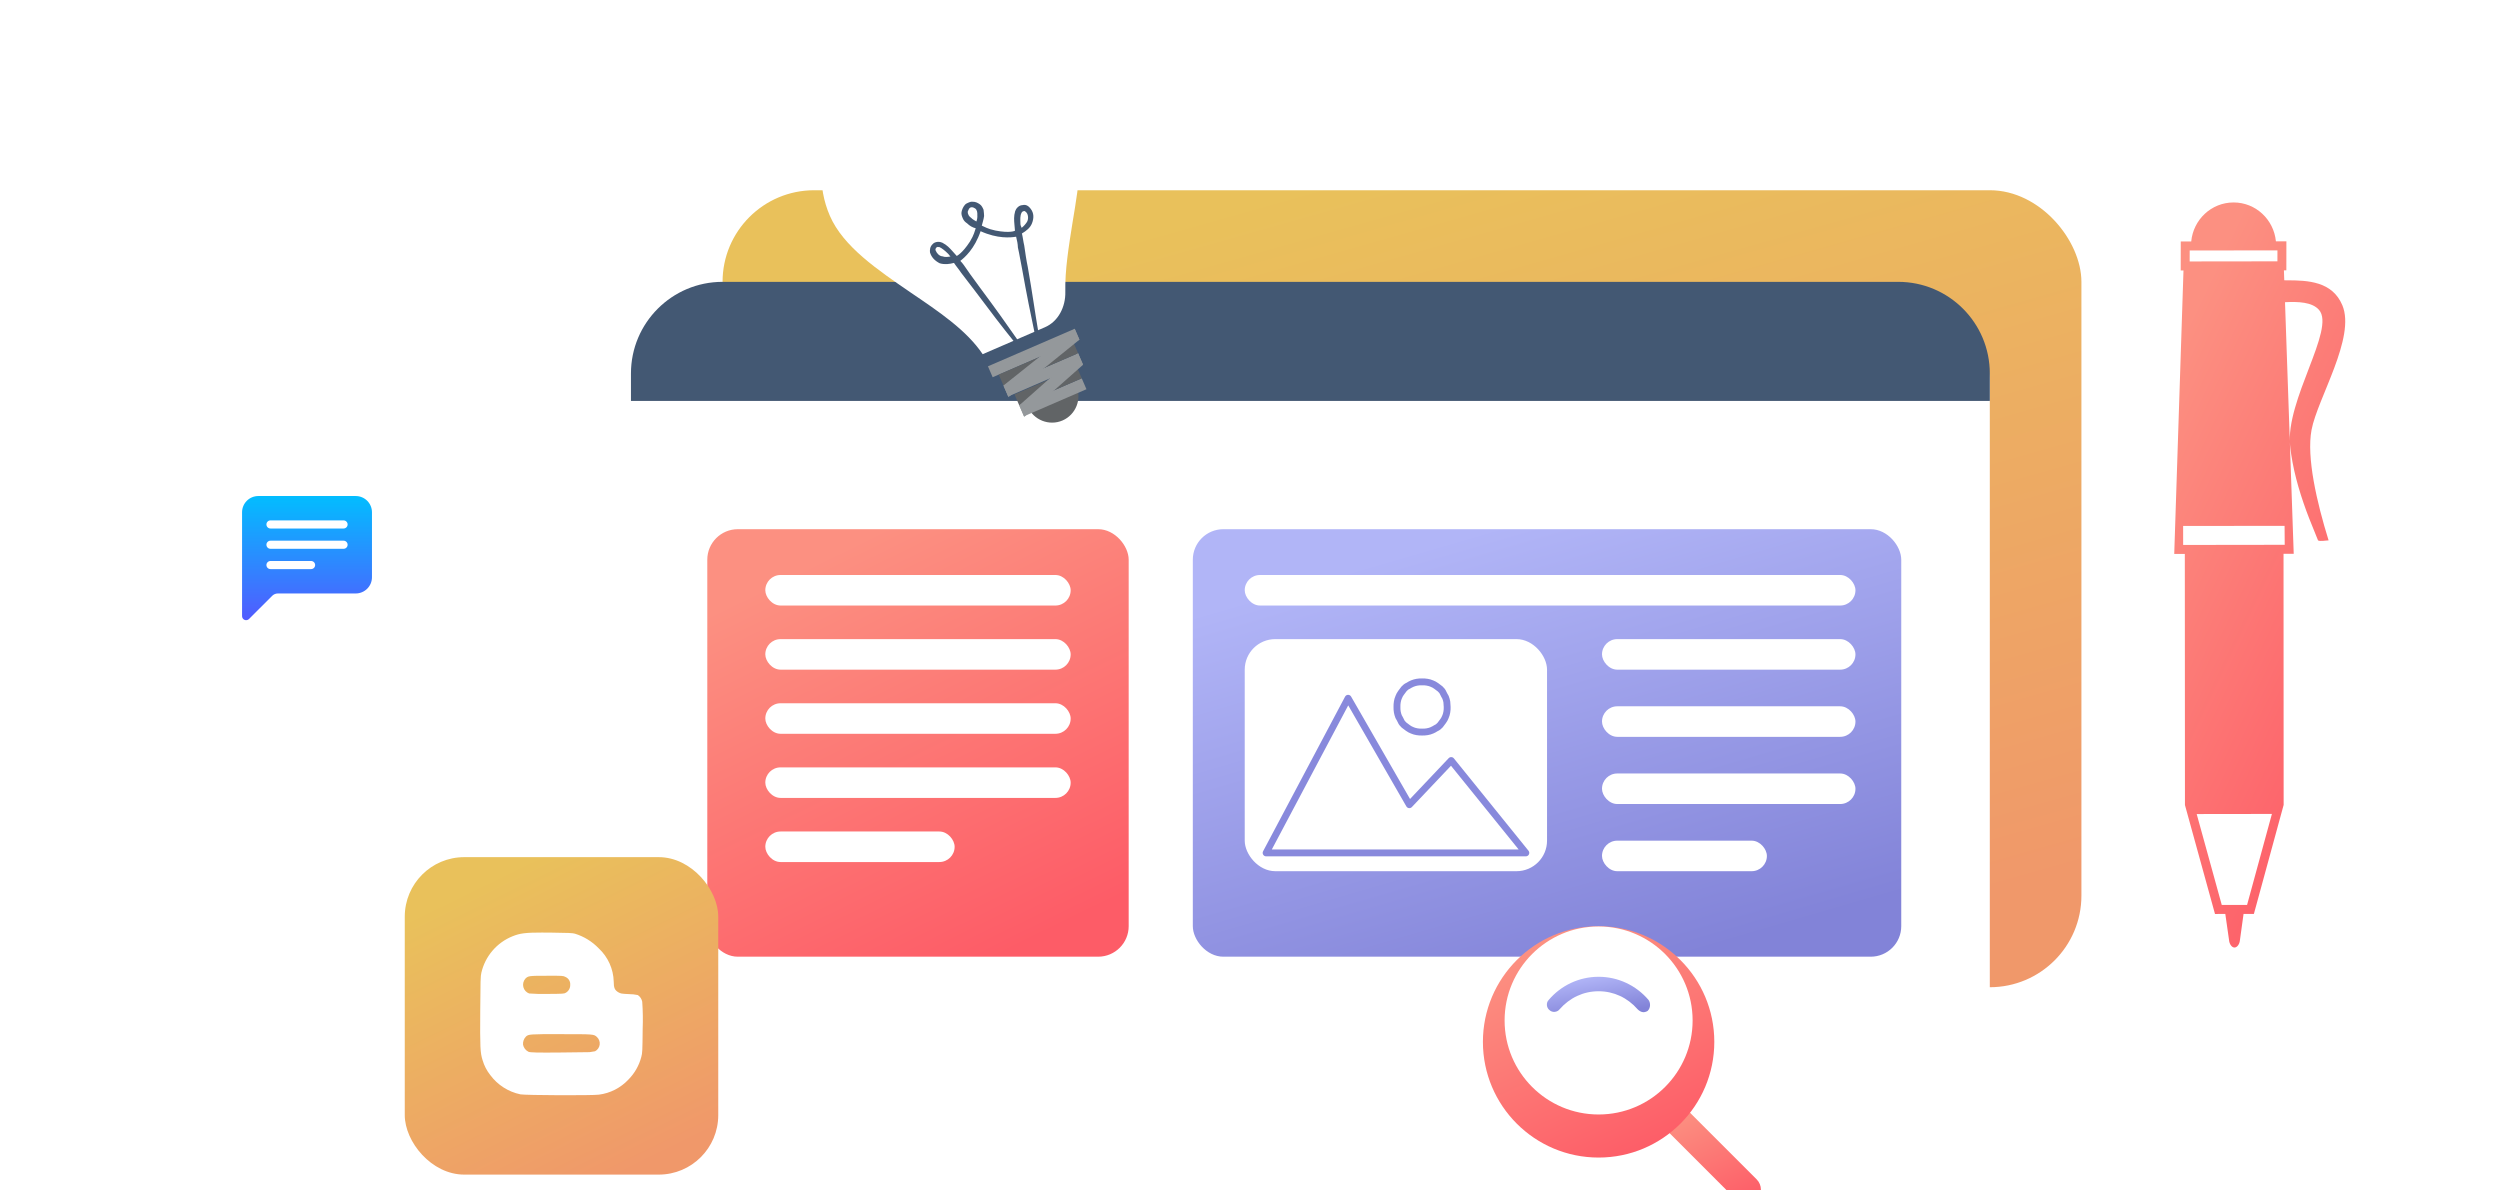 <svg width="630" height="300" viewBox="0 0 630 300" fill="none" xmlns="http://www.w3.org/2000/svg">
<g clip-path="url(#clip0_3540_669)">
<path d="M562.849 51.018C568.446 51.009 572.992 55.321 573.531 60.822L576.171 60.819L576.161 68.122L575.547 68.126L575.633 70.63L576.204 70.641C581.713 70.63 587.745 70.94 590.27 76.916C593.697 85.052 584.027 100.368 582.511 108.317C581.201 115.24 583.84 126.619 586.807 136.179C586.19 136.176 584.657 136.488 584.145 136.182C583.175 133.671 582.091 131.212 581.172 128.685C579.253 123.412 577.704 117.958 577.109 112.356C575.895 100.886 588.599 82.927 584.404 78.106C582.66 76.08 579.084 75.995 575.823 76.153L578.017 139.561L575.45 139.564L575.478 202.837L567.979 230.307L565.375 230.31L564.468 236.878C564.385 237.923 563.762 238.778 563.083 238.779C562.421 238.776 561.794 237.922 561.716 236.878L560.778 230.318L558.178 230.32L550.607 202.871L550.576 139.595L547.907 139.599L550.238 68.156L549.54 68.157L549.553 60.857L552.188 60.852C552.711 55.348 557.25 51.027 562.849 51.018ZM559.885 228.048L566.263 228.04L572.521 205.112L553.566 205.139L559.885 228.048ZM550.152 137.326L575.75 137.291L575.715 132.511L550.149 132.543L550.152 137.326ZM551.795 65.885L573.91 65.856L573.915 63.093L551.803 63.126L551.795 65.885Z" fill="url(#paint0_linear_3540_669)"/>
<rect x="182.085" y="47.94" width="342.432" height="200.842" rx="23.085" fill="url(#paint1_linear_3540_669)"/>
<g filter="url(#filter0_d_3540_669)">
<rect x="159" y="71.025" width="342.432" height="200.842" rx="23.085" fill="white"/>
</g>
<path d="M159 94.111C159 81.361 169.336 71.025 182.085 71.025H478.347C491.096 71.025 501.432 81.361 501.432 94.111V101.036H159V94.111Z" fill="#435873"/>
<g filter="url(#filter1_d_3540_669)">
<rect x="300.59" y="127.969" width="178.526" height="107.731" rx="7.695" fill="url(#paint2_linear_3540_669)"/>
</g>
<g filter="url(#filter2_d_3540_669)">
<rect x="178.237" y="127.969" width="106.192" height="107.731" rx="7.695" fill="url(#paint3_linear_3540_669)"/>
</g>
<rect x="313.672" y="144.898" width="153.902" height="7.695" rx="3.848" fill="white"/>
<rect x="192.858" y="144.898" width="76.951" height="7.695" rx="3.848" fill="white"/>
<rect x="192.858" y="161.058" width="76.951" height="7.695" rx="3.848" fill="white"/>
<rect x="192.858" y="177.218" width="76.951" height="7.695" rx="3.848" fill="white"/>
<rect x="192.858" y="193.378" width="76.951" height="7.695" rx="3.848" fill="white"/>
<rect x="192.858" y="209.537" width="47.71" height="7.695" rx="3.848" fill="white"/>
<rect x="313.672" y="161.058" width="76.181" height="58.483" rx="7.695" fill="white"/>
<path d="M384.509 214.93H319.059L339.723 175.964L355.157 202.785L365.7 191.652L384.509 214.93Z" stroke="#8889DC" stroke-width="1.732" stroke-linecap="round" stroke-linejoin="round"/>
<path d="M364.688 178.157C364.688 178.579 364.688 179 364.603 179.422C364.519 179.844 364.435 180.266 364.266 180.603C364.097 181.025 363.929 181.362 363.675 181.699C363.422 182.037 363.169 182.374 362.916 182.711C362.579 183.049 362.326 183.302 361.904 183.471C361.567 183.724 361.145 183.892 360.808 184.061C360.47 184.23 360.049 184.314 359.627 184.398C359.205 184.483 358.784 184.483 358.362 184.483C357.94 184.483 357.518 184.483 357.097 184.398C356.675 184.314 356.253 184.23 355.916 184.061C355.494 183.892 355.157 183.724 354.819 183.471C354.482 183.218 354.145 182.965 353.807 182.711C353.47 182.374 353.217 182.121 353.048 181.699C352.88 181.278 352.627 180.94 352.458 180.603C352.289 180.181 352.205 179.844 352.12 179.422C352.036 179 352.036 178.579 352.036 178.157C352.036 177.735 352.036 177.314 352.12 176.892C352.205 176.47 352.289 176.048 352.458 175.711C352.627 175.289 352.795 174.952 353.048 174.615C353.301 174.277 353.554 173.94 353.807 173.602C354.145 173.265 354.398 173.012 354.819 172.843C355.157 172.59 355.579 172.422 355.916 172.253C356.338 172.084 356.675 172 357.097 171.916C357.518 171.831 357.94 171.831 358.362 171.831C358.784 171.831 359.205 171.831 359.627 171.916C360.049 172 360.47 172.084 360.808 172.253C361.23 172.422 361.567 172.59 361.904 172.843C362.242 173.096 362.579 173.349 362.916 173.602C363.254 173.94 363.507 174.193 363.675 174.615C363.844 175.036 364.097 175.374 364.266 175.711C364.435 176.133 364.519 176.47 364.603 176.892C364.603 177.314 364.688 177.735 364.688 178.157Z" stroke="#8889DC" stroke-width="1.732" stroke-linecap="round" stroke-linejoin="round"/>
<rect x="403.704" y="161.058" width="63.869" height="7.695" rx="3.848" fill="white"/>
<rect x="403.704" y="177.987" width="63.869" height="7.695" rx="3.848" fill="white"/>
<rect x="403.704" y="194.917" width="63.869" height="7.695" rx="3.848" fill="white"/>
<rect x="403.704" y="211.846" width="41.553" height="7.695" rx="3.848" fill="white"/>
<path d="M258.994 102.492C260.45 105.855 264.393 107.416 267.756 105.96C271.119 104.504 272.68 100.561 271.224 97.198L258.994 102.492Z" fill="#616466"/>
<path d="M247.637 89.256L263.324 82.466C266.726 80.993 268.541 77.289 268.461 73.583C268.342 68.102 269.31 62.163 270.287 56.035C271.957 46.055 273.647 35.703 270.272 27.906C263.853 13.077 244.867 6.956 228.05 14.235C211.234 21.515 202.704 39.548 209.123 54.376C212.498 62.173 221.203 68.025 229.47 73.704C236.662 78.578 243.569 83.212 247.637 89.256Z" fill="white"/>
<path d="M240.402 66.249C240.952 67.1 241.655 67.885 242.205 68.736C243.392 70.219 244.359 71.615 245.546 73.099C249.436 78.312 252.777 82.675 255.501 86.033L256.419 85.636C254 82.145 250.746 77.564 246.855 72.35C245.888 70.954 244.701 69.471 243.668 67.921C243.184 67.223 242.634 66.372 241.997 65.74C243.088 64.905 245.595 62.73 247.11 58.263C251.405 60.216 254.706 59.876 256.062 59.652C256.306 60.635 256.484 61.466 256.509 62.362C256.931 64.177 257.201 66.057 257.557 67.718C258.695 74.123 259.809 79.631 260.699 83.783L261.616 83.386C260.879 79.167 260.137 73.68 258.999 67.275C258.643 65.614 258.373 63.734 258.104 61.854C257.86 60.87 257.768 59.821 257.524 58.837C258.681 58.155 259.619 57.386 260.052 56.291C260.573 54.976 260.568 53.708 259.733 52.617C259.315 52.072 258.679 51.44 257.695 51.684C257.17 51.73 256.865 51.862 256.472 52.213C256.08 52.565 255.906 53.003 255.82 53.222C255.452 54.47 255.544 55.52 255.635 56.569L255.772 58.144C255.772 58.144 254.615 58.826 250.85 58.096C248.858 57.688 248.069 57.122 247.412 56.862C247.605 56.051 247.866 55.394 247.993 54.431C247.948 53.907 247.968 53.535 247.856 52.857C247.658 52.398 247.393 51.787 246.889 51.461C246.385 51.134 245.88 50.808 244.984 50.833C244.612 50.813 244.306 50.945 244 51.078C243.694 51.21 243.389 51.342 243.149 51.627C242.67 52.198 242.41 52.855 242.303 53.446C242.195 54.037 242.46 54.648 242.659 55.107C242.857 55.566 243.209 55.958 243.713 56.284C244.349 56.916 245.073 57.329 245.883 57.523C245.623 58.181 245.495 59.143 244.429 60.875C242.472 63.901 241.096 64.496 241.096 64.496L240.042 63.319C239.339 62.534 238.636 61.749 237.475 61.163C237.256 61.076 236.818 60.903 236.293 60.949C235.768 60.994 235.309 61.193 235.07 61.478C234.285 62.181 234.31 63.078 234.356 63.602C234.732 64.891 235.654 65.763 236.815 66.349C238.064 66.717 239.266 66.559 240.402 66.249ZM257.143 56.279C257.118 55.383 257.027 54.333 257.44 53.61C257.526 53.391 257.679 53.325 257.679 53.325L257.985 53.192C258.138 53.126 258.357 53.213 258.708 53.605C259.126 54.15 259.217 55.2 258.804 55.923C258.478 56.428 257.999 56.998 257.454 57.416C257.255 56.957 257.123 56.651 257.143 56.279ZM243.877 53.309C244.05 52.871 244.224 52.433 244.53 52.3C244.835 52.168 245.207 52.189 245.711 52.515C246.216 52.841 246.328 53.519 246.287 54.263C246.332 54.788 246.225 55.379 246.052 55.817C245.547 55.49 245.109 55.317 244.758 54.924C244.254 54.598 243.836 54.053 243.877 53.309ZM235.798 63.16C235.665 62.854 235.752 62.635 235.992 62.35L236.297 62.217C236.297 62.217 236.516 62.304 236.669 62.238C237.326 62.498 238.182 63.217 238.819 63.849C239.104 64.088 239.236 64.394 239.522 64.633C238.844 64.745 238.166 64.857 237.509 64.597C236.765 64.556 236.129 63.924 235.798 63.16Z" fill="#435873"/>
<path d="M248.961 92.313L270.822 82.85L272.013 85.602L250.152 95.065L248.961 92.313ZM252.872 97.155L271.676 89.015L272.867 91.767L254.063 99.907L252.872 97.155Z" fill="#94989B"/>
<path d="M251.682 94.403L270.485 86.264L271.676 89.015L252.873 97.155L251.682 94.403Z" fill="#616466"/>
<path d="M270.823 82.85L252.873 97.155L254.13 100.06L272.014 85.602L270.823 82.85ZM256.85 102.15L272.596 95.333L273.787 98.085L258.041 104.901L256.85 102.15Z" fill="#94989B"/>
<path d="M255.659 99.398L271.405 92.582L272.596 95.333L256.85 102.15L255.659 99.398Z" fill="#616466"/>
<path d="M271.676 89.015L256.85 102.15L258.107 105.054L272.934 91.92L271.676 89.015Z" fill="#94989B"/>
<g filter="url(#filter3_d_3540_669)">
<path d="M420.779 280.22C419.356 278.797 419.356 276.489 420.779 275.067C422.202 273.644 424.509 273.645 425.931 275.067L442.68 291.816C444.103 293.239 444.103 295.547 442.68 296.969C441.257 298.392 438.951 298.391 437.528 296.969L420.779 280.22Z" fill="url(#paint4_linear_3540_669)"/>
</g>
<g filter="url(#filter4_d_3540_669)">
<path d="M402.849 286.318C418.952 286.318 432.005 273.264 432.005 257.162C432.005 241.059 418.952 228.005 402.849 228.005C386.747 228.005 373.693 241.059 373.693 257.162C373.693 273.264 386.747 286.318 402.849 286.318Z" fill="url(#paint5_linear_3540_669)"/>
</g>
<path d="M402.849 280.851C415.933 280.851 426.539 270.245 426.539 257.162C426.539 244.078 415.933 233.472 402.849 233.472C389.766 233.472 379.16 244.078 379.16 257.162C379.16 270.245 389.766 280.851 402.849 280.851Z" fill="white"/>
<g filter="url(#filter5_d_3540_669)">
<path d="M415.424 246.592C412.326 242.948 407.77 240.761 402.85 240.761C397.93 240.761 393.374 242.948 390.277 246.592C389.548 247.321 389.73 248.597 390.459 249.144C391.188 249.873 392.463 249.69 393.01 248.961C395.561 246.046 399.023 244.406 402.85 244.406C406.677 244.406 410.139 246.046 412.69 248.961C413.055 249.326 413.601 249.69 414.148 249.69C414.512 249.69 415.059 249.508 415.241 249.326C415.97 248.597 415.97 247.321 415.424 246.592Z" fill="url(#paint6_linear_3540_669)"/>
</g>
<rect x="102" y="216" width="79" height="80" rx="15" fill="url(#paint7_linear_3540_669)"/>
<path d="M136.931 235C132.392 235 131.074 235.177 129.181 235.931C127.22 236.716 125.479 237.964 124.106 239.57C122.733 241.176 121.769 243.09 121.298 245.15C121.098 245.959 121.065 247.245 121.021 254.658C120.954 263.944 121.021 265.318 121.608 267.157C122.005 268.529 122.667 269.809 123.556 270.925C125.409 273.418 128.112 275.145 131.152 275.778C132.502 276.022 149.188 276.089 150.904 275.856C153.772 275.498 156.421 274.14 158.389 272.022C159.945 270.445 161.057 268.484 161.611 266.337C161.876 265.373 161.899 264.897 161.954 259.234C162.041 256.974 162.004 254.71 161.843 252.453C161.78 252.111 161.65 251.785 161.46 251.494C161.269 251.203 161.024 250.953 160.736 250.757C159.986 250.597 159.222 250.516 158.455 250.514C156.617 250.425 156.407 250.392 155.831 250.059C154.912 249.516 154.658 248.951 154.658 247.355C154.616 245.78 154.261 244.228 153.612 242.791C152.964 241.355 152.036 240.062 150.882 238.989C149.229 237.265 147.163 235.991 144.881 235.288C144.35 235.122 143.143 235.066 139.101 235.022H136.887L136.931 235ZM137.762 245.882C141.781 245.882 141.914 245.882 142.5 246.192C142.883 246.357 143.204 246.639 143.419 246.997C143.633 247.355 143.73 247.771 143.696 248.187C143.708 248.586 143.611 248.982 143.416 249.331C143.221 249.68 142.935 249.97 142.589 250.17C142.179 250.425 141.925 250.447 137.994 250.469C136.443 250.511 134.891 250.474 133.344 250.358C132.989 250.228 132.671 250.014 132.418 249.733C132.164 249.453 131.982 249.116 131.887 248.75C131.792 248.383 131.788 248 131.874 247.632C131.96 247.263 132.134 246.921 132.381 246.635C133.1 245.915 133.3 245.893 137.762 245.893V245.882ZM141.482 260.608C149.675 260.608 149.631 260.608 150.417 261.318C150.68 261.558 150.881 261.858 151.004 262.192C151.127 262.527 151.167 262.886 151.121 263.239C151.076 263.593 150.946 263.93 150.742 264.222C150.538 264.515 150.267 264.754 149.952 264.919L148.59 265.141L141.482 265.229C135.259 265.296 133.488 265.229 133.167 265.041C132.818 264.869 132.513 264.618 132.277 264.309C132.041 263.999 131.879 263.639 131.805 263.257C131.772 262.882 131.822 262.504 131.95 262.15C132.078 261.796 132.282 261.474 132.547 261.207C133.2 260.62 133.477 260.597 141.404 260.597L141.482 260.608Z" fill="white"/>
<g filter="url(#filter6_d_3540_669)">
<circle cx="77.5" cy="140.5" r="37.5" fill="white"/>
</g>
<path d="M61 129.092C61 128.007 61.431 126.966 62.199 126.199C62.966 125.431 64.007 125 65.092 125H89.645C90.73 125 91.771 125.431 92.538 126.199C93.306 126.966 93.737 128.007 93.737 129.092V145.46C93.737 146.546 93.306 147.587 92.538 148.354C91.771 149.121 90.73 149.553 89.645 149.553H70.031C69.489 149.553 68.968 149.768 68.585 150.152L62.747 155.989C62.604 156.133 62.422 156.23 62.224 156.27C62.025 156.31 61.819 156.29 61.632 156.212C61.445 156.135 61.285 156.004 61.173 155.836C61.06 155.667 61 155.47 61 155.267V129.092ZM68.161 131.138C67.89 131.138 67.63 131.246 67.438 131.438C67.246 131.63 67.138 131.89 67.138 132.161C67.138 132.432 67.246 132.693 67.438 132.885C67.63 133.076 67.89 133.184 68.161 133.184H86.576C86.847 133.184 87.107 133.076 87.299 132.885C87.491 132.693 87.599 132.432 87.599 132.161C87.599 131.89 87.491 131.63 87.299 131.438C87.107 131.246 86.847 131.138 86.576 131.138H68.161ZM68.161 136.253C67.89 136.253 67.63 136.361 67.438 136.553C67.246 136.745 67.138 137.005 67.138 137.276C67.138 137.548 67.246 137.808 67.438 138C67.63 138.192 67.89 138.299 68.161 138.299H86.576C86.847 138.299 87.107 138.192 87.299 138C87.491 137.808 87.599 137.548 87.599 137.276C87.599 137.005 87.491 136.745 87.299 136.553C87.107 136.361 86.847 136.253 86.576 136.253H68.161ZM68.161 141.368C67.89 141.368 67.63 141.476 67.438 141.668C67.246 141.86 67.138 142.12 67.138 142.391C67.138 142.663 67.246 142.923 67.438 143.115C67.63 143.307 67.89 143.414 68.161 143.414H78.391C78.663 143.414 78.923 143.307 79.115 143.115C79.307 142.923 79.414 142.663 79.414 142.391C79.414 142.12 79.307 141.86 79.115 141.668C78.923 141.476 78.663 141.368 78.391 141.368H68.161Z" fill="url(#paint8_linear_3540_669)"/>
</g>
<defs>
<filter id="filter0_d_3540_669" x="135" y="49.025" width="390.432" height="248.842" filterUnits="userSpaceOnUse" color-interpolation-filters="sRGB">
<feFlood flood-opacity="0" result="BackgroundImageFix"/>
<feColorMatrix in="SourceAlpha" type="matrix" values="0 0 0 0 0 0 0 0 0 0 0 0 0 0 0 0 0 0 127 0" result="hardAlpha"/>
<feOffset dy="2"/>
<feGaussianBlur stdDeviation="12"/>
<feComposite in2="hardAlpha" operator="out"/>
<feColorMatrix type="matrix" values="0 0 0 0 0 0 0 0 0 0 0 0 0 0 0 0 0 0 0.15 0"/>
<feBlend mode="normal" in2="BackgroundImageFix" result="effect1_dropShadow_3540_669"/>
<feBlend mode="normal" in="SourceGraphic" in2="effect1_dropShadow_3540_669" result="shape"/>
</filter>
<filter id="filter1_d_3540_669" x="281.352" y="114.118" width="217.002" height="146.207" filterUnits="userSpaceOnUse" color-interpolation-filters="sRGB">
<feFlood flood-opacity="0" result="BackgroundImageFix"/>
<feColorMatrix in="SourceAlpha" type="matrix" values="0 0 0 0 0 0 0 0 0 0 0 0 0 0 0 0 0 0 127 0" result="hardAlpha"/>
<feMorphology radius="0.77" operator="dilate" in="SourceAlpha" result="effect1_dropShadow_3540_669"/>
<feOffset dy="5.387"/>
<feGaussianBlur stdDeviation="9.234"/>
<feComposite in2="hardAlpha" operator="out"/>
<feColorMatrix type="matrix" values="0 0 0 0 0.675 0 0 0 0 0.686 0 0 0 0 0.957 0 0 0 0.5 0"/>
<feBlend mode="normal" in2="BackgroundImageFix" result="effect1_dropShadow_3540_669"/>
<feBlend mode="normal" in="SourceGraphic" in2="effect1_dropShadow_3540_669" result="shape"/>
</filter>
<filter id="filter2_d_3540_669" x="159" y="114.118" width="144.668" height="146.207" filterUnits="userSpaceOnUse" color-interpolation-filters="sRGB">
<feFlood flood-opacity="0" result="BackgroundImageFix"/>
<feColorMatrix in="SourceAlpha" type="matrix" values="0 0 0 0 0 0 0 0 0 0 0 0 0 0 0 0 0 0 127 0" result="hardAlpha"/>
<feMorphology radius="0.77" operator="dilate" in="SourceAlpha" result="effect1_dropShadow_3540_669"/>
<feOffset dy="5.387"/>
<feGaussianBlur stdDeviation="9.234"/>
<feComposite in2="hardAlpha" operator="out"/>
<feColorMatrix type="matrix" values="0 0 0 0 0.961 0 0 0 0 0.518 0 0 0 0 0.459 0 0 0 0.5 0"/>
<feBlend mode="normal" in2="BackgroundImageFix" result="effect1_dropShadow_3540_669"/>
<feBlend mode="normal" in="SourceGraphic" in2="effect1_dropShadow_3540_669" result="shape"/>
</filter>
<filter id="filter3_d_3540_669" x="400.474" y="260.149" width="62.512" height="62.511" filterUnits="userSpaceOnUse" color-interpolation-filters="sRGB">
<feFlood flood-opacity="0" result="BackgroundImageFix"/>
<feColorMatrix in="SourceAlpha" type="matrix" values="0 0 0 0 0 0 0 0 0 0 0 0 0 0 0 0 0 0 127 0" result="hardAlpha"/>
<feMorphology radius="0.77" operator="dilate" in="SourceAlpha" result="effect1_dropShadow_3540_669"/>
<feOffset dy="5.387"/>
<feGaussianBlur stdDeviation="9.234"/>
<feComposite in2="hardAlpha" operator="out"/>
<feColorMatrix type="matrix" values="0 0 0 0 0.961 0 0 0 0 0.518 0 0 0 0 0.459 0 0 0 0.5 0"/>
<feBlend mode="normal" in2="BackgroundImageFix" result="effect1_dropShadow_3540_669"/>
<feBlend mode="normal" in="SourceGraphic" in2="effect1_dropShadow_3540_669" result="shape"/>
</filter>
<filter id="filter4_d_3540_669" x="354.456" y="214.154" width="96.788" height="96.788" filterUnits="userSpaceOnUse" color-interpolation-filters="sRGB">
<feFlood flood-opacity="0" result="BackgroundImageFix"/>
<feColorMatrix in="SourceAlpha" type="matrix" values="0 0 0 0 0 0 0 0 0 0 0 0 0 0 0 0 0 0 127 0" result="hardAlpha"/>
<feMorphology radius="0.77" operator="dilate" in="SourceAlpha" result="effect1_dropShadow_3540_669"/>
<feOffset dy="5.387"/>
<feGaussianBlur stdDeviation="9.234"/>
<feComposite in2="hardAlpha" operator="out"/>
<feColorMatrix type="matrix" values="0 0 0 0 0.961 0 0 0 0 0.518 0 0 0 0 0.459 0 0 0 0.5 0"/>
<feBlend mode="normal" in2="BackgroundImageFix" result="effect1_dropShadow_3540_669"/>
<feBlend mode="normal" in="SourceGraphic" in2="effect1_dropShadow_3540_669" result="shape"/>
</filter>
<filter id="filter5_d_3540_669" x="370.575" y="226.91" width="64.477" height="47.404" filterUnits="userSpaceOnUse" color-interpolation-filters="sRGB">
<feFlood flood-opacity="0" result="BackgroundImageFix"/>
<feColorMatrix in="SourceAlpha" type="matrix" values="0 0 0 0 0 0 0 0 0 0 0 0 0 0 0 0 0 0 127 0" result="hardAlpha"/>
<feMorphology radius="0.77" operator="dilate" in="SourceAlpha" result="effect1_dropShadow_3540_669"/>
<feOffset dy="5.387"/>
<feGaussianBlur stdDeviation="9.234"/>
<feComposite in2="hardAlpha" operator="out"/>
<feColorMatrix type="matrix" values="0 0 0 0 0.675 0 0 0 0 0.686 0 0 0 0 0.957 0 0 0 0.5 0"/>
<feBlend mode="normal" in2="BackgroundImageFix" result="effect1_dropShadow_3540_669"/>
<feBlend mode="normal" in="SourceGraphic" in2="effect1_dropShadow_3540_669" result="shape"/>
</filter>
<filter id="filter6_d_3540_669" x="16" y="81" width="123" height="123" filterUnits="userSpaceOnUse" color-interpolation-filters="sRGB">
<feFlood flood-opacity="0" result="BackgroundImageFix"/>
<feColorMatrix in="SourceAlpha" type="matrix" values="0 0 0 0 0 0 0 0 0 0 0 0 0 0 0 0 0 0 127 0" result="hardAlpha"/>
<feOffset dy="2"/>
<feGaussianBlur stdDeviation="12"/>
<feComposite in2="hardAlpha" operator="out"/>
<feColorMatrix type="matrix" values="0 0 0 0 0 0 0 0 0 0 0 0 0 0 0 0 0 0 0.15 0"/>
<feBlend mode="normal" in2="BackgroundImageFix" result="effect1_dropShadow_3540_669"/>
<feBlend mode="normal" in="SourceGraphic" in2="effect1_dropShadow_3540_669" result="shape"/>
</filter>
<linearGradient id="paint0_linear_3540_669" x1="578.625" y1="237.025" x2="495.997" y2="197.754" gradientUnits="userSpaceOnUse">
<stop stop-color="#FD5C67"/>
<stop offset="1" stop-color="#FC9081"/>
</linearGradient>
<linearGradient id="paint1_linear_3540_669" x1="426.182" y1="246.906" x2="366.409" y2="35.864" gradientUnits="userSpaceOnUse">
<stop stop-color="#F0986A"/>
<stop offset="1" stop-color="#E9C15B"/>
</linearGradient>
<linearGradient id="paint2_linear_3540_669" x1="427.849" y1="234.694" x2="395.004" y2="121.982" gradientUnits="userSpaceOnUse">
<stop stop-color="#8283D8"/>
<stop offset="1" stop-color="#B1B5F7"/>
</linearGradient>
<linearGradient id="paint3_linear_3540_669" x1="253.935" y1="234.694" x2="205.623" y2="136.078" gradientUnits="userSpaceOnUse">
<stop stop-color="#FD5C67"/>
<stop offset="1" stop-color="#FC9081"/>
</linearGradient>
<linearGradient id="paint4_linear_3540_669" x1="437.488" y1="299.292" x2="425.464" y2="274.39" gradientUnits="userSpaceOnUse">
<stop stop-color="#FD5C67"/>
<stop offset="1" stop-color="#FC9081"/>
</linearGradient>
<linearGradient id="paint5_linear_3540_669" x1="415.26" y1="285.773" x2="389.342" y2="232.1" gradientUnits="userSpaceOnUse">
<stop stop-color="#FD5C67"/>
<stop offset="1" stop-color="#FC9081"/>
</linearGradient>
<linearGradient id="paint6_linear_3540_669" x1="408.347" y1="249.607" x2="406.711" y2="239.743" gradientUnits="userSpaceOnUse">
<stop stop-color="#8283D8"/>
<stop offset="1" stop-color="#B1B5F7"/>
</linearGradient>
<linearGradient id="paint7_linear_3540_669" x1="158.314" y1="295.253" x2="122.478" y2="221.97" gradientUnits="userSpaceOnUse">
<stop stop-color="#F0986A"/>
<stop offset="1" stop-color="#E9C15B"/>
</linearGradient>
<linearGradient id="paint8_linear_3540_669" x1="77.368" y1="125" x2="77.368" y2="156.29" gradientUnits="userSpaceOnUse">
<stop stop-color="#02BDFF"/>
<stop offset="1" stop-color="#525BFF"/>
</linearGradient>
<clipPath id="clip0_3540_669">
<rect width="630" height="300" fill="white"/>
</clipPath>
</defs>
</svg>
